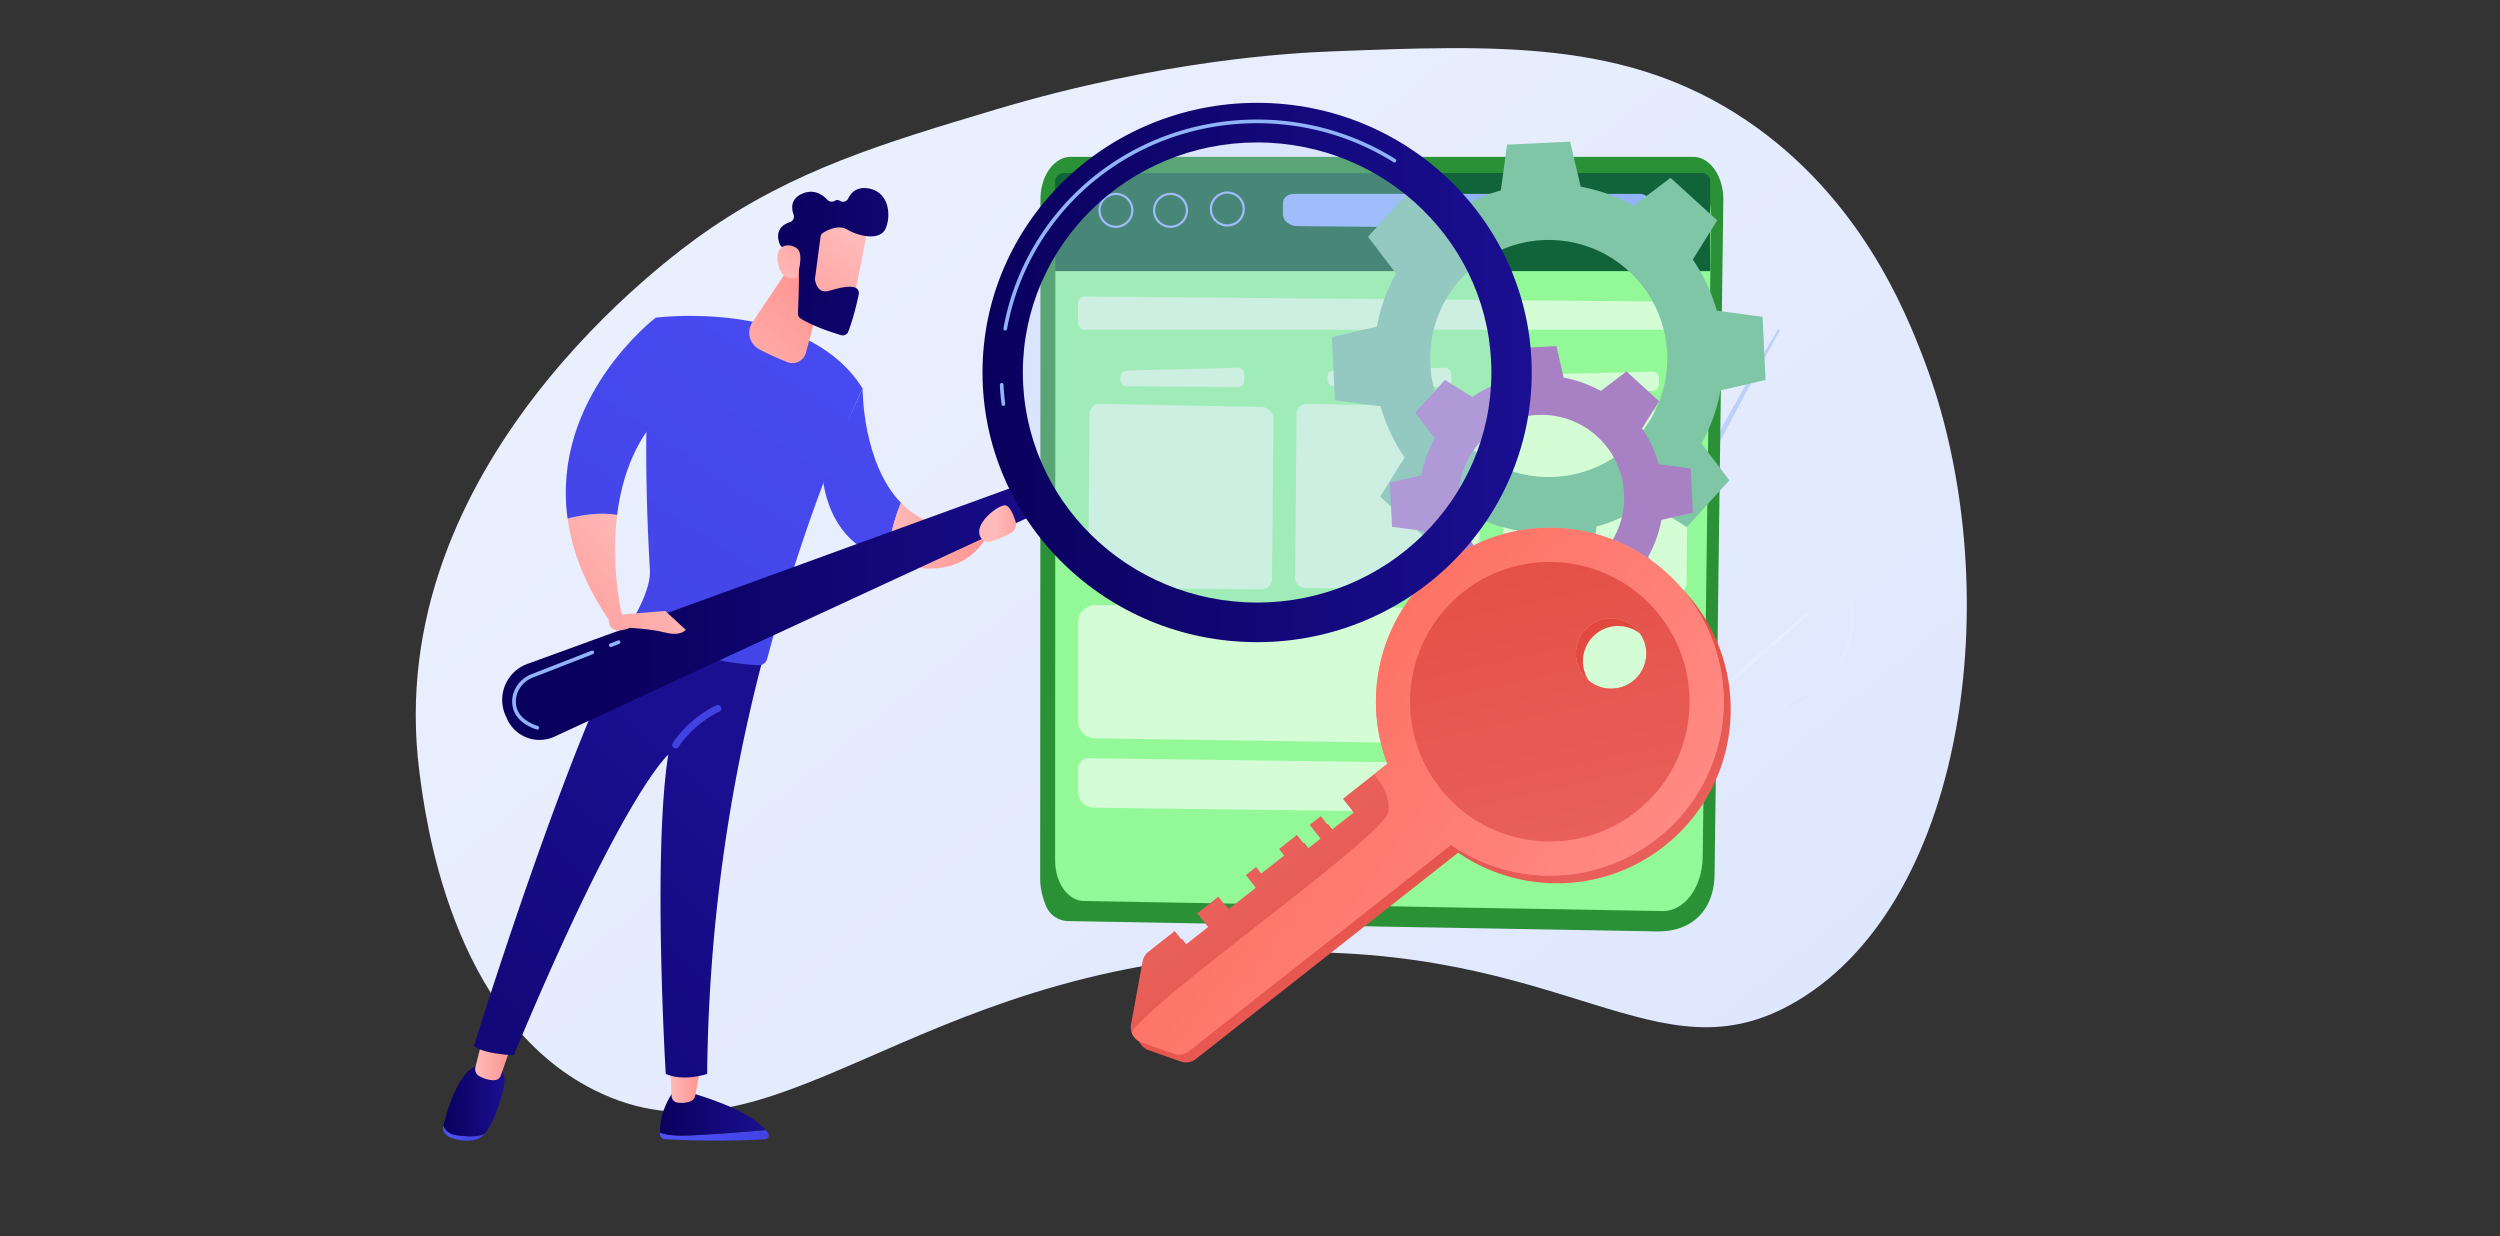 <svg id="Illustration" xmlns="http://www.w3.org/2000/svg" xmlns:xlink="http://www.w3.org/1999/xlink" width="7502" height="3710" viewBox="0 0 7502 3710"><rect x="0" y="0" width="7502" height="3710" fill="#333333" stroke="none"/><defs><style>.cls-1{fill:url(#linear-gradient);}.cls-2{fill:#bdd0fb;}.cls-3{fill:url(#linear-gradient-2);}.cls-4{opacity:0.5;}.cls-5{fill:url(#linear-gradient-3);}.cls-6{fill:#2a9136;}.cls-7{fill:#93f998;}.cls-8{fill:#11633a;}.cls-9{fill:#91b3fa;}.cls-10{fill:#fff;opacity:0.6;}.cls-11{fill:#7fc6a6;}.cls-12{fill:#a880c4;}.cls-13{fill:url(#linear-gradient-4);}.cls-14{fill:url(#linear-gradient-5);}.cls-15{fill:url(#linear-gradient-6);}.cls-16{fill:url(#linear-gradient-7);}.cls-17{fill:url(#linear-gradient-8);}.cls-18{fill:url(#linear-gradient-9);}.cls-19{fill:url(#linear-gradient-10);}.cls-20{fill:url(#linear-gradient-11);}.cls-21{fill:url(#linear-gradient-12);}.cls-22{fill:url(#linear-gradient-13);}.cls-23{fill:url(#linear-gradient-14);}.cls-24{fill:url(#linear-gradient-15);}.cls-25{fill:url(#linear-gradient-16);}.cls-26{fill:url(#linear-gradient-17);}.cls-27{fill:url(#linear-gradient-18);}.cls-28{fill:url(#linear-gradient-19);}.cls-29{fill:url(#linear-gradient-20);}.cls-30{fill:url(#linear-gradient-21);}.cls-31{fill:url(#linear-gradient-22);}.cls-32{fill:url(#linear-gradient-23);}.cls-33{opacity:0.32;}.cls-34{fill:url(#linear-gradient-24);}.cls-35{fill:url(#linear-gradient-25);}.cls-36{fill:url(#linear-gradient-26);}.cls-37{fill:url(#linear-gradient-27);}.cls-38{fill:url(#linear-gradient-28);}.cls-39{fill:url(#linear-gradient-29);}</style><linearGradient id="linear-gradient" x1="6003.801" y1="4918.623" x2="2614.802" y2="709.698" gradientUnits="userSpaceOnUse"><stop offset="0" stop-color="#dae3fe"/><stop offset="1" stop-color="#e9effd"/></linearGradient><linearGradient id="linear-gradient-2" x1="4584.207" y1="2255.18" x2="5425.327" y2="2255.18" xlink:href="#linear-gradient"/><linearGradient id="linear-gradient-3" x1="5369.572" y1="1957.982" x2="5561.621" y2="1957.982" xlink:href="#linear-gradient"/><linearGradient id="linear-gradient-4" x1="7078.455" y1="2272.608" x2="6724.11" y2="2823.934" gradientTransform="matrix(-1, 0, 0, 1, 11205.565, 0)" gradientUnits="userSpaceOnUse"><stop offset="0" stop-color="#e1473d"/><stop offset="1" stop-color="#e9605a"/></linearGradient><linearGradient id="linear-gradient-5" x1="6804.606" y1="3247.425" x2="7349.301" y2="2547.574" xlink:href="#linear-gradient-4"/><linearGradient id="linear-gradient-6" x1="6052.222" y1="1903.263" x2="7124.953" y2="4419.304" gradientTransform="matrix(-0.998, -0.066, -0.066, 0.998, 11090.387, 65.401)" gradientUnits="userSpaceOnUse"><stop offset="0" stop-color="#ff9085"/><stop offset="1" stop-color="#fb6fbb"/></linearGradient><linearGradient id="linear-gradient-7" x1="6116.012" y1="3043.058" x2="7383.861" y2="2144.999" gradientTransform="matrix(-1, 0, 0, 1, 11205.565, 0)" gradientUnits="userSpaceOnUse"><stop offset="0" stop-color="#ff928e"/><stop offset="1" stop-color="#fe7062"/></linearGradient><linearGradient id="linear-gradient-8" x1="6762.267" y1="1182.361" x2="6455.257" y2="2549.057" xlink:href="#linear-gradient-4"/><linearGradient id="linear-gradient-9" x1="5749.551" y1="3406.965" x2="6076.064" y2="3406.965" gradientTransform="translate(-3769.108)" gradientUnits="userSpaceOnUse"><stop offset="0" stop-color="#4f52ff"/><stop offset="1" stop-color="#4042e2"/></linearGradient><linearGradient id="linear-gradient-10" x1="5749.532" y1="3342.972" x2="6066.843" y2="3342.972" gradientTransform="translate(-3769.108)" gradientUnits="userSpaceOnUse"><stop offset="0" stop-color="#09005d"/><stop offset="1" stop-color="#1a0f91"/></linearGradient><linearGradient id="linear-gradient-11" x1="5779.696" y1="3253.63" x2="5871.667" y2="3253.63" gradientTransform="translate(-3769.108)" gradientUnits="userSpaceOnUse"><stop offset="0" stop-color="#febbba"/><stop offset="1" stop-color="#ff928e"/></linearGradient><linearGradient id="linear-gradient-12" x1="5098.62" y1="3399.923" x2="5223.746" y2="3399.923" xlink:href="#linear-gradient-9"/><linearGradient id="linear-gradient-13" x1="5099.531" y1="3303.58" x2="5283.19" y2="3303.58" xlink:href="#linear-gradient-10"/><linearGradient id="linear-gradient-14" x1="5194.994" y1="3176.959" x2="5304.91" y2="3176.959" xlink:href="#linear-gradient-11"/><linearGradient id="linear-gradient-15" x1="4522.107" y1="3971.627" x2="5966.023" y2="2337.998" xlink:href="#linear-gradient-10"/><linearGradient id="linear-gradient-16" x1="3179.287" y1="-120.536" x2="1628.428" y2="2235.579" gradientTransform="matrix(1, 0, 0, 1, 0, 0)" xlink:href="#linear-gradient-9"/><linearGradient id="linear-gradient-17" x1="5565.396" y1="2769.906" x2="5618.065" y2="2664.569" xlink:href="#linear-gradient-9"/><linearGradient id="linear-gradient-18" x1="5698.568" y1="1574.796" x2="5307.287" y2="1921.284" xlink:href="#linear-gradient-11"/><linearGradient id="linear-gradient-19" x1="2907.833" y1="-299.21" x2="1356.973" y2="2056.905" gradientTransform="matrix(1, 0, 0, 1, 0, 0)" xlink:href="#linear-gradient-9"/><linearGradient id="linear-gradient-20" x1="3501.723" y1="91.703" x2="1950.863" y2="2447.819" gradientTransform="matrix(1, 0, 0, 1, 0, 0)" xlink:href="#linear-gradient-9"/><linearGradient id="linear-gradient-21" x1="6432.07" y1="1607.57" x2="6740.22" y2="1607.57" xlink:href="#linear-gradient-11"/><linearGradient id="linear-gradient-22" x1="2132.201" y1="1213.068" x2="2480.396" y2="837.858" gradientTransform="matrix(1, 0, 0, 1, 0, 0)" xlink:href="#linear-gradient-11"/><linearGradient id="linear-gradient-23" x1="5564.186" y1="1833.302" x2="7177.832" y2="1833.302" xlink:href="#linear-gradient-10"/><linearGradient id="linear-gradient-24" x1="6717.4" y1="1117.782" x2="8365.553" y2="1117.782" xlink:href="#linear-gradient-10"/><linearGradient id="linear-gradient-25" x1="6106.967" y1="2727.851" x2="5823.706" y2="3102.582" gradientTransform="translate(-3883.442 -1138.22) rotate(-8.21)" xlink:href="#linear-gradient-11"/><linearGradient id="linear-gradient-26" x1="4920.282" y1="751.129" x2="5903.075" y2="875.39" gradientTransform="translate(-2628.374)" xlink:href="#linear-gradient-10"/><linearGradient id="linear-gradient-27" x1="5861.87" y1="2850.43" x2="6089.069" y2="2617.331" gradientTransform="translate(-3883.442 -1138.22) rotate(-8.21)" xlink:href="#linear-gradient-11"/><linearGradient id="linear-gradient-28" x1="5853.086" y1="1749.289" x2="5461.805" y2="2095.777" xlink:href="#linear-gradient-11"/><linearGradient id="linear-gradient-29" x1="6755.509" y1="1571.379" x2="6865.86" y2="1571.379" xlink:href="#linear-gradient-11"/></defs><title>keyword-research</title><path class="cls-1" d="M5393.143,3003.428c-422.076,251.122-688.265-178.941-1594.286-144-1082.382,41.742-1480.245,679.912-2016,411.429-430.34-215.657-506.878-817.457-524.571-956.572C1141.153,1393.307,2020.892,763.356,2112,699.429c269.784-189.3,535.991-269.002,874.286-370.286,503.156-150.643,899.52-170.655,1008-174.857C4497.79,134.78,4881.693,119.907,5238.857,360c343.402,230.842,479.519,574.655,534.857,720C6025.444,1741.165,5911.076,2695.275,5393.143,3003.428Z"/><path class="cls-2" d="M5335.852,987.828c-73.975,123.278-143.929,248.833-212.57,375.118-17.175,31.563-33.839,63.4-50.606,95.181l-25.143,47.677-24.744,47.887c-16.373,31.989-33.188,63.752-49.198,95.928l-48.039,96.519c-31.203,64.753-62.955,129.24-92.952,194.574-15.044,32.643-30.723,64.987-45.105,97.938l-43.592,98.63c-56.791,132.085-110.289,265.661-156.925,401.681l5.843,2.068,38.767-100.442,9.634-25.122,10.261-24.882,20.616-49.721,20.517-49.75c6.808-16.595,14.234-32.938,21.321-49.418,14.394-32.869,28.526-65.846,43.132-98.617q88.915-196.077,183.973-389.305c32.334-64.084,64.116-128.44,96.897-192.304l24.454-47.963,24.855-47.758c16.552-31.849,33.105-63.7,49.978-95.382q49.808-95.475,101.05-190.209,50.772-94.979,102.936-189.217Z"/><path class="cls-3" d="M5422.597,1840.138c-75.929,62.455-149.795,127.297-222.986,192.907-18.305,16.394-36.345,33.081-54.438,49.709l-27.136,24.947-26.929,25.173c-17.887,16.852-36.007,33.456-53.704,50.511l-53.094,51.157c-34.962,34.555-70.214,68.812-104.534,104.017-17.183,17.576-34.706,34.815-51.534,52.741l-50.721,53.532c-66.904,72.053-132.035,145.818-193.315,222.725l3.282,2.667,48.035-55.801,11.974-13.971,12.322-13.673,24.694-27.297,24.638-27.338c8.196-9.127,16.73-17.951,25.078-26.941,16.818-17.869,33.491-35.87,50.423-53.629q102.282-105.907,207.859-208.575c35.535-33.866,70.777-68.033,106.548-101.654l26.759-25.288,26.97-25.065c17.97-16.721,35.941-33.441,54.08-49.981q53.992-50.081,108.736-99.357,54.499-49.541,109.721-98.286Z"/><g class="cls-4"><path class="cls-5" d="M5371.909,2120.675a3.798,3.798,0,0,0,3.248-.147c125.256-66.32,167.227-150.462,180.381-209.369,14.289-63.995-.993-111.557-1.65-113.551a3.805,3.805,0,0,0-7.228,2.381c.155.471,15.321,47.877,1.36,109.908-12.877,57.224-53.938,139.05-176.423,203.904a3.806,3.806,0,0,0,.311,6.874Z"/></g><path class="cls-6" d="M3213.275,470.629H5080.347c50.908,0,91.916,58.371,90.993,129.519l-26.268,2024.719c-1.236,95.292-57.303,171.294-172.057,170.099l-1767.704-31.007a73.279,73.279,0,0,1-66.306-44.992c-9.34-22.298-17.621-51.312-17.608-82.999l.869-2038.201C3122.297,527.538,3163.034,470.629,3213.275,470.629Z"/><path class="cls-7" d="M3254.451,525.459h1792.827c48.884,0,88.261,55.461,87.375,123.062L5109.43,2572.294c-1.187,90.541-55.024,162.754-120.491,161.618L3252.52,2703.774c-47.853-.831-86.322-54.742-86.293-120.933l.834-1936.583C3167.09,579.531,3206.207,525.459,3254.451,525.459Z"/><path class="cls-8" d="M3192.134,519.436h1915.35a24.449,24.449,0,0,1,24.449,24.449V813.654a0,0,0,0,1,0,0H3166.227a0,0,0,0,1,0,0V545.343A25.907,25.907,0,0,1,3192.134,519.436Z"/><path class="cls-9" d="M4912.949,688.227l-1019.807-9.672c-24.041-.228-43.383-16.106-43.387-35.616l-.007-34.001c-.003-15.053,15.034-27.257,33.583-27.257H4920.259c18.286,0,32.72,12.607,31.377,27.406l-4.897,53.962C4945.439,677.367,4930.639,688.395,4912.949,688.227Z"/><path class="cls-10" d="M5041.605,989.483H3256.458a21.404,21.404,0,0,1-21.445-21.362V910.979a21.404,21.404,0,0,1,21.634-21.361l1785.147,15.723a21.403,21.403,0,0,1,21.255,21.361v41.418A21.404,21.404,0,0,1,5041.605,989.483Z"/><path class="cls-9" d="M3683.078,679.803a52.61,52.61,0,1,1,52.61-52.611A52.673,52.673,0,0,1,3683.078,679.803Zm0-98.555a45.945,45.945,0,1,0,45.944,45.944A45.998,45.998,0,0,0,3683.078,581.248Z"/><path class="cls-9" d="M3512.52,683.8a52.611,52.611,0,1,1,52.613-52.611A52.67,52.67,0,0,1,3512.52,683.8Zm0-98.557a45.946,45.946,0,1,0,45.947,45.946A45.995,45.995,0,0,0,3512.52,585.243Z"/><path class="cls-9" d="M3348.635,683.8a52.611,52.611,0,1,1,52.609-52.611A52.673,52.673,0,0,1,3348.635,683.8Zm0-98.557a45.946,45.946,0,1,0,45.944,45.946A45.998,45.998,0,0,0,3348.635,585.243Z"/><path class="cls-10" d="M4335.936,1161.774l-333.873-2.775a18.94,18.94,0,0,1-18.782-19.097l.077-9.311a18.94,18.94,0,0,1,18.471-18.777l333.964-8.263a18.94,18.94,0,0,1,19.408,19.092l-.169,20.349A18.94,18.94,0,0,1,4335.936,1161.774Z"/><path class="cls-10" d="M4407.894,1768.453l-491.552-4.085a30.076,30.076,0,0,1-29.825-30.325l4.092-492.318a30.076,30.076,0,0,1,29.55-29.822l485.404,9.209a37.504,37.504,0,0,1,36.791,37.821l-4.134,479.695A30.076,30.076,0,0,1,4407.894,1768.453Z"/><path class="cls-10" d="M3714.824,1161.774l-333.873-2.775a18.94,18.94,0,0,1-18.782-19.097l.077-9.311a18.94,18.94,0,0,1,18.471-18.777l333.964-8.263a18.94,18.94,0,0,1,19.408,19.092l-.169,20.349A18.94,18.94,0,0,1,3714.824,1161.774Z"/><path class="cls-10" d="M3786.781,1768.453l-491.552-4.085a30.076,30.076,0,0,1-29.825-30.325l4.092-492.318a30.076,30.076,0,0,1,29.55-29.822l485.404,9.209a37.504,37.504,0,0,1,36.791,37.821l-4.134,479.695A30.076,30.076,0,0,1,3786.781,1768.453Z"/><path class="cls-10" d="M4958.89,1173.418l-333.873-2.775a18.94,18.94,0,0,1-18.782-19.097l.077-9.311a18.94,18.94,0,0,1,18.471-18.777l333.964-8.263a18.94,18.94,0,0,1,19.408,19.092l-.169,20.349A18.94,18.94,0,0,1,4958.89,1173.418Z"/><path class="cls-10" d="M5030.847,1780.097l-491.552-4.085a30.076,30.076,0,0,1-29.825-30.325l4.092-492.318a30.076,30.076,0,0,1,29.55-29.822l485.404,9.209a37.504,37.504,0,0,1,36.791,37.821l-4.134,479.695A30.076,30.076,0,0,1,5030.847,1780.097Z"/><path class="cls-10" d="M5053.403,2181.494a59.179,59.179,0,0,1-60.047,59.172l-1707.079-25.035a52.034,52.034,0,0,1-51.264-52.029v-296.116a52.035,52.035,0,0,1,52.473-52.033l1714.34,14.46a52.035,52.035,0,0,1,51.577,50.644Z"/><path class="cls-10" d="M4980.922,2445.533,3281.906,2423.69a47.504,47.504,0,0,1-46.893-47.5v-69.141a31.823,31.823,0,0,1,32.242-31.82L5018.04,2298.292a45.609,45.609,0,0,1,45.009,45.605v20.558A81.085,81.085,0,0,1,4980.922,2445.533Z"/><path class="cls-11" d="M4902.43,617.526A521.307,521.307,0,0,0,4743.283,560.16l-31.476-135.043-94.709,4.439-94.709,4.438L4503.681,571.389a521.322,521.322,0,0,0-153.084,71.999l-117.763-73.242-63.831,70.108-63.831,70.108,83.936,110.396a521.306,521.306,0,0,0-57.366,159.147l-135.043,31.477,4.439,94.709,4.439,94.709,137.395,18.709a521.281,521.281,0,0,0,71.998,153.083l-73.243,117.764,70.108,63.831,70.108,63.831,110.398-83.936a521.308,521.308,0,0,0,159.146,57.365l31.477,135.043,94.709-4.438,94.709-4.438,18.709-137.396a521.289,521.289,0,0,0,153.084-71.999l117.763,73.243,63.831-70.108,63.831-70.108-83.936-110.397a521.291,521.291,0,0,0,57.366-159.146l135.043-31.477-4.439-94.709-4.438-94.709-137.395-18.709a521.298,521.298,0,0,0-71.999-153.084l73.242-117.763-70.108-63.831-70.108-63.831Zm7.973,697.747c-132.255,145.261-357.227,155.804-502.488,23.549s-155.804-357.227-23.549-502.488,357.226-155.805,502.488-23.55S5042.659,1170.011,4910.404,1315.273Z"/><path class="cls-12" d="M4803.568,1173.237a364.074,364.074,0,0,0-111.146-40.064l-21.983-94.312-66.144,3.1-66.144,3.1-13.066,95.955a364.088,364.088,0,0,0-106.912,50.283l-82.244-51.152-44.579,48.963-44.579,48.963,58.62,77.1a364.076,364.076,0,0,0-40.064,111.147l-94.313,21.983,3.1,66.143,3.1,66.144,95.955,13.066a364.056,364.056,0,0,0,50.282,106.911l-51.152,82.245,48.963,44.579,48.962,44.579,77.1-58.62a364.078,364.078,0,0,0,111.146,40.063l21.983,94.313,66.144-3.1,66.143-3.099,13.066-95.956a364.066,364.066,0,0,0,106.912-50.283l82.245,51.152,44.579-48.963,44.579-48.963-58.62-77.1a364.064,364.064,0,0,0,40.064-111.146l94.313-21.983-3.1-66.144-3.1-66.144-95.955-13.066a364.073,364.073,0,0,0-50.283-106.912l51.152-82.244-48.963-44.579-48.962-44.579Zm5.569,487.299c-92.365,101.449-249.483,108.812-350.932,16.447s-108.812-249.483-16.446-350.932,249.483-108.813,350.932-16.447S4901.502,1559.087,4809.137,1660.536Z"/><path class="cls-13" d="M4349.241,1718.768c-184.097,144.785-244.452,388.583-164.955,596.412l-39.989,31.451h0l-93.378,73.439,32.446,41.256-66.434,52.247-32.446-41.255-33.219,26.126,32.447,41.255-38.328,30.143-32.446-41.255-53.659,42.201,15.365,19.537-68.99,54.257-15.365-19.535-30.662,24.114,29.848,37.953-82.296,64.722-29.848-37.952-63.35,49.821,32.447,41.256-67.714,53.255-32.446-41.256-78.823,61.99a48.579,48.579,0,0,0-17.75,29.425l-34.55,188.496a48.57,48.57,0,0,0,17.077,46.376c.019.014.039.029.058.043a47.972,47.972,0,0,0,3.938,2.87c.364.241.736.47,1.108.702q1.64,1.017,3.376,1.907c.429.221.848.452,1.286.66a48.633,48.633,0,0,0,4.788,2.01l95.924,33.816a48.575,48.575,0,0,0,46.177-7.63l786.947-618.906c183.237,126.242,434.395,125.043,618.488-19.739,226.497-178.131,265.703-506.147,87.572-732.64C4903.752,1579.845,4575.738,1540.637,4349.241,1718.768Zm589.552,200.107a105.65,105.65,0,1,1-148.355-17.733A105.65,105.65,0,0,1,4938.794,1918.875Z"/><path class="cls-14" d="M4402.915,2103.516,4029.86,2396.912l32.446,41.256-66.434,52.247-32.446-41.256-33.219,26.126,32.447,41.255-38.328,30.144-32.446-41.256-53.659,42.201,15.365,19.536-68.99,54.258-15.365-19.536-30.662,24.114,29.848,37.953-82.296,64.723-29.848-37.952-63.35,49.822,32.447,41.256-67.714,53.255-32.446-41.256-78.823,61.991a48.578,48.578,0,0,0-17.75,29.424l-34.55,188.496a48.579,48.579,0,0,0,31.63,54.569l95.924,33.816a48.572,48.572,0,0,0,46.177-7.63l949.978-747.124Z"/><path class="cls-15" d="M5060.824,1783.182c-178.13-226.496-506.144-265.704-732.641-87.573s-265.703,506.146-87.572,732.641,506.144,265.704,732.641,87.572S5238.955,2009.677,5060.824,1783.182ZM4751.646,2026.34a105.65,105.65,0,1,1,148.355,17.732A105.652,105.652,0,0,1,4751.646,2026.34Z"/><path class="cls-16" d="M4973.252,2515.823c226.497-178.132,265.703-506.146,87.572-732.641S4554.68,1517.478,4328.183,1695.61c-184.097,144.786-244.452,388.583-164.955,596.412l-39.989,31.45c41.704,50.901,47.357,87.992,42.135,114.281-14.68,73.907-706.962,557.784-769.415,660.33a48.467,48.467,0,0,0,29.759,30.198l95.924,33.816a48.572,48.572,0,0,0,46.177-7.63l786.946-618.906C4538.001,2661.803,4789.159,2660.606,4973.252,2515.823Zm-55.517-620.107a105.65,105.65,0,1,1-148.355-17.732A105.651,105.651,0,0,1,4917.735,1895.717Z"/><path class="cls-17" d="M4980.336,1846.483c-143.171-182.042-406.807-213.557-588.852-70.385s-213.555,406.809-70.385,588.852,406.807,213.557,588.852,70.385S5123.507,2028.527,4980.336,1846.483Zm-228.69,179.857a105.65,105.65,0,1,1,148.355,17.732A105.652,105.652,0,0,1,4751.646,2026.34Z"/><path class="cls-18" d="M2297.736,3391.172c-55.936,4.835-153.014,12.689-229.547,16.057-46.006,2.025-72.492-2.48-87.745-8.587.026,1.72.074,3.345.142,4.854a15.83,15.83,0,0,0,15.04,14.95c144.612,8.072,259.622,2.793,300.567.302,8.466-.516,13.512-9.716,9.182-16.934A92.187,92.187,0,0,0,2297.736,3391.172Z"/><path class="cls-19" d="M2068.189,3407.229c76.533-3.368,173.612-11.223,229.547-16.057-54.994-67.472-229.547-112.948-229.547-112.948h-49.299c-33.907,48.877-38.818,95.411-38.446,120.418C1995.697,3404.749,2022.183,3409.254,2068.189,3407.229Z"/><path class="cls-20" d="M2010.588,3197.741l4.613,91.294a20.848,20.848,0,0,0,17.8,19.609,81.094,81.094,0,0,0,37.033-3.069,24.668,24.668,0,0,0,16.583-18.962l15.941-88.872Z"/><path class="cls-21" d="M1370.257,3406.544c-24.257-3.383-35.232-15.984-39.834-29.456q-.046.182-.091.362c-3.568,14.211,4.705,28.939,21.245,35.943,19.992,8.466,41.85,9.909,58.82,9.209,18.206-.751,34.918-8.284,44.103-20.342l.138-.181C1436.363,3411.122,1410.71,3412.186,1370.257,3406.544Z"/><path class="cls-22" d="M1484.624,3197.155h-40.656c-61.928-1.265-100.816,129.351-113.545,179.934,4.602,13.471,15.577,26.072,39.834,29.456,40.453,5.642,66.106,4.577,84.381-4.465,33.456-44.027,50.043-108.508,58.016-146.139C1521.723,3213.142,1484.624,3197.155,1484.624,3197.155Z"/><path class="cls-23" d="M1449.194,3112.42l-22.576,89.791a24.371,24.371,0,0,0,12.68,27.62c12.629,6.481,30.41,13.292,46.752,11.32a20.365,20.365,0,0,0,16.608-13.576l33.144-94.47Z"/><path class="cls-24" d="M1422.265,3138.374c28.088,24.916,119.448,28.204,119.448,28.204,329.091-789.852,463.712-902.061,463.712-902.061-47.518,298.126-7.662,958.14-7.662,958.14,54.306,23.964,124.32,0,124.32,0A5087.417,5087.417,0,0,1,2290.135,1973.369c-222.425-5-340.71-81.113-379.333-111.661C1725.396,2160.621,1422.265,3138.374,1422.265,3138.374Z"/><path class="cls-25" d="M1967.291,953.376c-42.1,209.998-27.012,585.854-17.101,757.293,2.786,48.186-30.852,114.987-58.041,160.559a14.292,14.292,0,0,0,5.772,20.105c45.52,23.395,199.731,95.902,378.458,104.923a25.483,25.483,0,0,0,25.645-19.042c132.576-495.02,286.563-811.341,286.563-811.341C2418.578,894.386,1967.291,953.376,1967.291,953.376Z"/><path class="cls-26" d="M2027.88,2245.818a10.544,10.544,0,0,1-8.996-16.015c1.77-2.913,44.34-71.719,130.484-113.28a10.537,10.537,0,1,1,9.16,18.979c-80.308,38.751-121.236,104.603-121.642,105.262A10.542,10.542,0,0,1,2027.88,2245.818Z"/><path class="cls-27" d="M1703.218,1556.066c13.523,97.828,53.477,204.533,133.404,317.877l30.384-24.769s-35.074-142.305-15.135-303.805C1802.566,1535.751,1744.336,1545.665,1703.218,1556.066Z"/><path class="cls-28" d="M2014.315,1212.485l-47.024-259.11s-314.185,240.159-264.073,602.69c41.119-10.4,99.349-20.315,148.653-10.696C1866.235,1429.03,1909.139,1302.733,2014.315,1212.485Z"/><path class="cls-29" d="M2588.586,1165.873l-121.274,261.183c19.609,157.684,104.316,225.865,195.651,252.015,5.696-71.865,23.867-129.925,40.729-170.087C2586.989,1388.495,2588.586,1165.873,2588.586,1165.873Z"/><path class="cls-30" d="M2703.691,1508.985c-16.862,40.161-35.033,98.222-40.729,170.087,243.68,94.545,308.15-88.813,308.15-88.813l-45.035-7.945C2824.376,1593.029,2753.336,1560.242,2703.691,1508.985Z"/><path class="cls-31" d="M2476.852,843.422l-58.547,215.229a41.871,41.871,0,0,1-55.997,27.861c-25.108-10.037-56.963-23.738-84.386-38.544a56.422,56.422,0,0,1-19.901-81.086l121.725-181.499Z"/><path class="cls-32" d="M3082.797,1446.234,1582.556,1992.262A114.87,114.87,0,0,0,1517.278,2147.76l4.552,10.008a106.781,106.781,0,0,0,142.034,52.708l1456.716-673.885Z"/><g class="cls-33"><ellipse class="cls-2" cx="3772.369" cy="1117.783" rx="740.59" ry="727.23"/></g><path class="cls-34" d="M3772.368,308.571c-455.125,0-824.076,362.297-824.076,809.21,0,446.918,368.951,809.212,824.076,809.212s824.077-362.295,824.077-809.212C4596.445,670.869,4227.494,308.571,3772.368,308.571Zm0,1499.551c-388.268,0-703.023-309.075-703.023-690.341,0-381.264,314.755-690.341,703.023-690.341,388.271,0,703.024,309.077,703.024,690.341C4475.392,1499.048,4160.639,1808.122,3772.368,1808.122Z"/><path class="cls-9" d="M3010.947,1218.027a5.535,5.535,0,0,1-5.491-4.839c-2.46-19.284-4.173-38.802-5.125-58.02a5.539,5.539,0,0,1,5.257-5.798,5.186,5.186,0,0,1,5.813,5.257c.923,18.932,2.621,38.165,5.037,57.171a5.536,5.536,0,0,1-4.788,6.186A5.815,5.815,0,0,1,3010.947,1218.027Zm5.652-226.274a5.678,5.678,0,0,1-.981-.088,5.528,5.528,0,0,1-4.466-6.421,745.024,745.024,0,0,1,44.454-152.162l.015-.015c118.793-288.181,400.143-474.401,716.752-474.401,147.638,0,291.146,41.013,415.049,118.609a5.539,5.539,0,0,1-5.886,9.386c-122.131-76.491-263.619-116.925-409.163-116.925-312.114,0-589.438,183.533-706.517,467.563-.015.015-.015.022-.015.029a732.92,732.92,0,0,0-43.795,149.863A5.54,5.54,0,0,1,3016.599,991.753Z"/><path class="cls-35" d="M2604.941,679.899c.533,3.696-48.833,245.61-48.833,245.61l-137.53-31.123,12.724-236.236S2596.013,618.023,2604.941,679.899Z"/><path class="cls-36" d="M2462.235,710.792l-16.437,123.834a17.221,17.221,0,0,0,.018,4.743c1.387,9.707,8.608,42.752,41.967,33.303,30.27-8.575,58.022-15.949,77.192-10.085a17.433,17.433,0,0,1,11.999,20.17c-4.491,21.978-15.527,71.317-31.655,112.72a17.401,17.401,0,0,1-21.131,10.29c-26.084-7.604-80.647-25.181-121.23-49.604a17.454,17.454,0,0,1-8.504-15.702c1.319-31.262,4.975-126.292,1.898-152.931-2.888-25.003-33.574-39.981-46.907-45.353a17.145,17.145,0,0,1-9.544-9.582c-6.174-15.471-14.685-51.272,30.431-65.943a17.474,17.474,0,0,0,11.063-22.596c-6.682-18.604-9.5-46.994,25.403-62.636,35.476-15.899,61.97,3.013,76.276,18.382a17.461,17.461,0,0,0,22.243,2.627c4.086-2.582,9.35-3.429,15.709.533,8.57,5.339,19.918,1.7,24.34-7.376,8.497-17.438,25.81-36.116,60.541-30.168,61.629,10.554,68.609,78.847,52.351,118.866s-82.424,24.778-115.617,4.603c-25.237-15.34-57.974.739-72.217,9.327A17.303,17.303,0,0,0,2462.235,710.792Z"/><path class="cls-37" d="M2390.817,832.679s25.336-70.948-.694-88.323-64.582-8.354-56.094,43.042C2344.587,851.328,2390.817,832.679,2390.817,832.679Z"/><path class="cls-38" d="M1854.477,1844.861l141.826-11.558,61.421,56.619s-14.531,20.087-59.961,8.541-107.659-14.378-107.659-14.378-62.716,28.274-63.481-24.629Z"/><path class="cls-39" d="M2953.048,1623.807c12.265,9.582,54.288-10.423,80.001-24.254a29.586,29.586,0,0,0,14.3-34.959c-6.188-19.514-16.5-44.703-29.204-47.88C2997.067,1511.445,2902.503,1584.32,2953.048,1623.807Z"/><path class="cls-9" d="M1612.159,2189.488a5.617,5.617,0,0,1-1.815-.3c-58.598-20.265-72.23-54.886-73.343-80.364-1.611-37.235,21.788-71.791,58.203-85.994l180.143-70.246a5.538,5.538,0,0,1,4.012,10.323l-180.143,70.239c-31.993,12.482-52.551,42.697-51.145,75.195,1.391,32.066,23.559,55.743,65.905,70.378a5.539,5.539,0,0,1-1.816,10.77Z"/><path class="cls-9" d="M1832.847,1941.632a5.537,5.537,0,0,1-2.006-10.696l23.354-9.1a5.537,5.537,0,0,1,4.012,10.323l-23.354,9.1A5.499,5.499,0,0,1,1832.847,1941.632Z"/></svg>